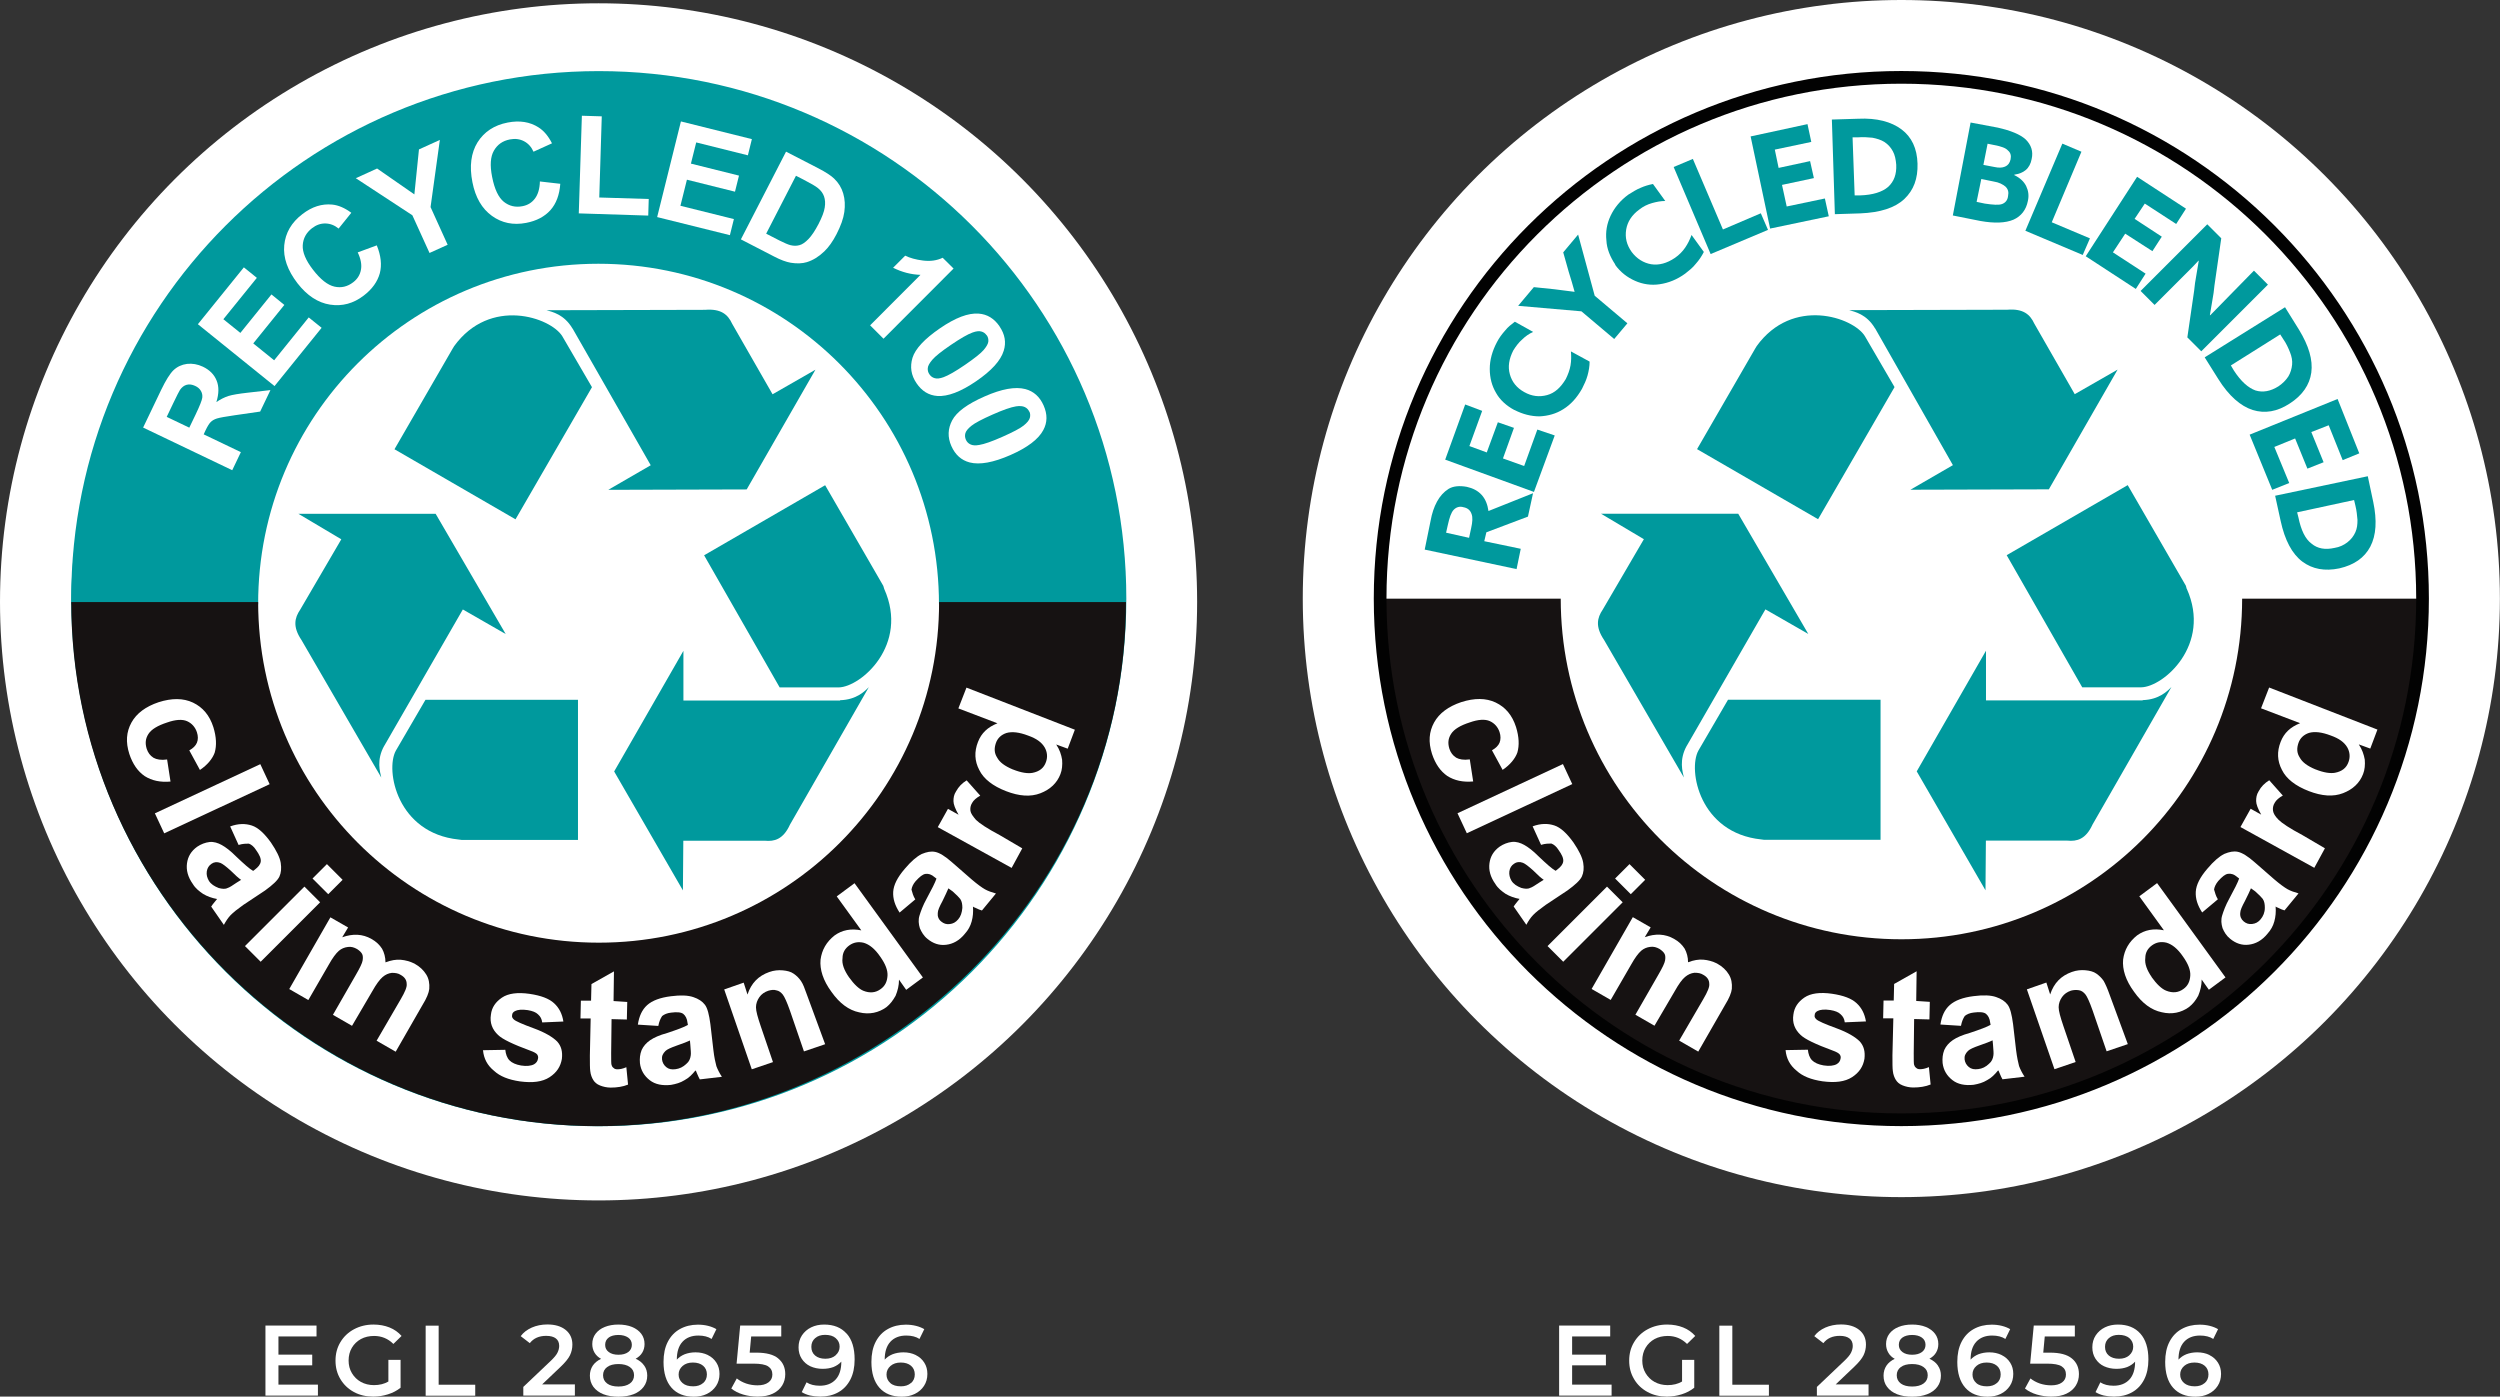 <?xml version="1.0" encoding="UTF-8"?> <svg xmlns="http://www.w3.org/2000/svg" id="Layer_1" data-name="Layer 1" viewBox="0 0 250.14 139.74"><rect x="0" y="0" width="250.14" height="139.74" fill="#333333" stroke="none"/><g><path d="m31.81,138.55v1.09h-5.25v-7.01h5.11v1.09h-3.81v1.82h3.38v1.07h-3.38v1.93h3.95Z" style="fill: #fff;"></path><path d="m38.85,136.06h1.23v2.79c-.36.29-.78.51-1.26.66-.48.15-.97.23-1.48.23-.71,0-1.36-.15-1.93-.46-.57-.31-1.02-.74-1.35-1.29-.33-.55-.49-1.16-.49-1.85s.16-1.3.49-1.85c.33-.55.78-.98,1.36-1.29.58-.31,1.23-.47,1.95-.47.59,0,1.12.1,1.6.29.48.19.88.48,1.21.85l-.82.8c-.53-.53-1.18-.8-1.93-.8-.49,0-.93.1-1.32.31-.38.21-.68.5-.9.87s-.33.8-.33,1.28.11.89.33,1.26c.22.37.52.67.9.88.38.21.82.32,1.31.32.55,0,1.03-.12,1.44-.36v-2.18Z" style="fill: #fff;"></path><path d="m42.59,132.64h1.3v5.91h3.66v1.1h-4.96v-7.01Z" style="fill: #fff;"></path><path d="m57.52,138.54v1.1h-5.16v-.87l2.78-2.64c.31-.3.53-.56.64-.79.11-.22.17-.45.17-.67,0-.33-.11-.58-.33-.75s-.54-.26-.97-.26c-.71,0-1.26.24-1.64.73l-.91-.7c.27-.37.64-.65,1.11-.86.46-.2.98-.31,1.56-.31.76,0,1.37.18,1.82.54s.68.85.68,1.47c0,.38-.08.74-.24,1.07s-.47.71-.92,1.14l-1.87,1.78h3.3Z" style="fill: #fff;"></path><path d="m64.46,136.64c.2.28.3.62.3,1,0,.43-.12.8-.36,1.12-.24.32-.57.57-1.01.74s-.94.25-1.51.25-1.08-.08-1.51-.25-.76-.42-1-.74c-.23-.32-.35-.69-.35-1.12,0-.38.1-.71.29-1,.19-.28.47-.51.83-.68-.28-.15-.5-.36-.65-.61-.15-.25-.23-.54-.23-.87,0-.39.11-.74.33-1.03.22-.29.52-.52.92-.68s.85-.24,1.36-.24.98.08,1.37.24.7.39.92.68c.22.29.33.64.33,1.03,0,.33-.08.61-.23.86-.15.25-.37.45-.66.61.37.17.65.39.85.68Zm-1.44,1.79c.28-.2.42-.48.42-.83s-.14-.62-.42-.82c-.28-.2-.66-.3-1.14-.3s-.86.1-1.13.3c-.27.2-.41.47-.41.82s.14.63.41.83c.27.2.65.3,1.13.3s.86-.1,1.14-.3Zm-2.11-4.6c-.24.17-.36.42-.36.73s.12.54.36.72.56.27.97.27.74-.09.98-.27.36-.42.36-.72-.12-.56-.37-.73-.57-.26-.98-.26-.73.09-.97.26Z" style="fill: #fff;"></path><path d="m70.82,135.58c.37.18.65.43.86.76s.31.7.31,1.13c0,.45-.11.85-.34,1.2-.23.34-.53.61-.92.8-.39.19-.82.28-1.3.28-.96,0-1.71-.3-2.24-.9-.53-.6-.8-1.46-.8-2.58,0-.79.14-1.46.43-2.02.29-.56.69-.98,1.21-1.27.52-.29,1.12-.44,1.8-.44.36,0,.7.04,1.02.12.32.08.59.19.83.33l-.48.98c-.35-.23-.79-.34-1.33-.34-.67,0-1.2.21-1.58.62-.38.41-.57,1.01-.57,1.79h0c.21-.23.47-.41.79-.54.32-.12.68-.19,1.08-.19.46,0,.87.09,1.24.27Zm-.47,2.81c.25-.22.38-.51.38-.87s-.13-.66-.38-.87-.59-.32-1.02-.32-.76.11-1.03.34c-.26.23-.4.51-.4.86s.13.62.39.85.61.33,1.07.33c.41,0,.74-.11.99-.33Z" style="fill: #fff;"></path><path d="m77.86,135.92c.47.38.71.91.71,1.57,0,.42-.1.8-.31,1.14-.21.34-.52.61-.93.81-.41.2-.92.3-1.53.3-.5,0-.98-.07-1.45-.21-.47-.14-.86-.34-1.18-.6l.55-1.01c.26.21.57.38.94.51.36.12.74.18,1.13.18.46,0,.82-.09,1.09-.29.26-.19.4-.45.4-.79,0-.36-.14-.63-.43-.82-.28-.18-.77-.27-1.46-.27h-1.69l.36-3.81h4.11v1.09h-3.01l-.15,1.62h.67c.99,0,1.72.19,2.19.58Z" style="fill: #fff;"></path><path d="m84.72,133.44c.53.6.79,1.46.79,2.58,0,.79-.14,1.46-.43,2.02-.29.56-.69.98-1.21,1.27-.52.29-1.12.43-1.8.43-.36,0-.7-.04-1.02-.11-.32-.08-.59-.19-.83-.34l.48-.98c.35.23.79.34,1.33.34.67,0,1.2-.21,1.58-.62.38-.41.57-1.01.57-1.79h0c-.21.23-.47.41-.79.54-.32.12-.68.18-1.08.18-.46,0-.87-.09-1.24-.26-.37-.18-.65-.43-.86-.76s-.31-.7-.31-1.13c0-.45.11-.85.34-1.2.23-.34.53-.61.92-.8.39-.19.82-.28,1.3-.28.96,0,1.71.3,2.24.9Zm-1.11,2.16c.26-.23.4-.51.4-.86s-.13-.62-.39-.85-.61-.33-1.07-.33c-.41,0-.74.11-.99.33s-.38.5-.38.87.13.66.38.87.59.32,1.02.32.76-.11,1.03-.34Z" style="fill: #fff;"></path><path d="m91.62,135.58c.37.18.65.43.86.76.21.33.31.7.31,1.13,0,.45-.11.85-.34,1.2s-.53.61-.92.8c-.39.19-.82.28-1.3.28-.96,0-1.71-.3-2.24-.9s-.8-1.46-.8-2.58c0-.79.14-1.46.43-2.02.29-.56.69-.98,1.21-1.27.52-.29,1.12-.44,1.8-.44.36,0,.7.04,1.02.12.32.08.59.19.83.33l-.48.98c-.35-.23-.79-.34-1.33-.34-.67,0-1.2.21-1.58.62-.38.41-.57,1.01-.57,1.79h0c.21-.23.47-.41.79-.54.32-.12.68-.19,1.08-.19.46,0,.87.09,1.24.27Zm-.47,2.81c.25-.22.38-.51.38-.87s-.13-.66-.38-.87c-.25-.21-.59-.32-1.02-.32s-.76.11-1.03.34c-.26.23-.4.51-.4.86s.13.62.38.85.61.33,1.07.33c.41,0,.74-.11.99-.33Z" style="fill: #fff;"></path></g><g><path d="m161.25,138.55v1.09h-5.25v-7.01h5.11v1.09h-3.81v1.82h3.38v1.07h-3.38v1.93h3.95Z" style="fill: #fff;"></path><path d="m168.29,136.06h1.23v2.79c-.36.29-.78.51-1.26.66s-.97.23-1.48.23c-.71,0-1.36-.15-1.93-.46-.57-.31-1.03-.74-1.35-1.29-.33-.55-.49-1.16-.49-1.85s.16-1.3.49-1.85c.33-.55.78-.98,1.36-1.29.58-.31,1.23-.47,1.95-.47.59,0,1.12.1,1.6.29.48.19.88.48,1.21.85l-.82.8c-.54-.53-1.18-.8-1.93-.8-.49,0-.93.1-1.32.31-.38.21-.68.5-.9.87s-.33.8-.33,1.28.11.89.33,1.26c.22.37.52.67.9.88.38.21.82.32,1.31.32.55,0,1.03-.12,1.44-.36v-2.18Z" style="fill: #fff;"></path><path d="m172.03,132.64h1.3v5.91h3.66v1.1h-4.96v-7.01Z" style="fill: #fff;"></path><path d="m186.96,138.54v1.1h-5.17v-.87l2.78-2.64c.31-.3.53-.56.64-.79s.17-.45.17-.67c0-.33-.11-.58-.33-.75-.22-.17-.54-.26-.97-.26-.71,0-1.26.24-1.64.73l-.91-.7c.27-.37.64-.65,1.11-.86.46-.2.98-.31,1.56-.31.76,0,1.37.18,1.82.54.45.36.68.85.68,1.47,0,.38-.08.74-.24,1.07s-.47.71-.92,1.14l-1.87,1.78h3.3Z" style="fill: #fff;"></path><path d="m193.9,136.64c.2.28.3.62.3,1,0,.43-.12.8-.36,1.12s-.57.57-1.01.74-.94.25-1.51.25-1.08-.08-1.51-.25c-.43-.17-.76-.42-1-.74s-.35-.69-.35-1.12c0-.38.1-.71.29-1,.19-.28.47-.51.83-.68-.28-.15-.5-.36-.64-.61-.15-.25-.23-.54-.23-.87,0-.39.11-.74.33-1.03s.52-.52.92-.68c.39-.16.85-.24,1.36-.24s.98.08,1.37.24c.39.16.7.39.92.68.22.29.33.64.33,1.03,0,.33-.08.61-.23.86s-.37.45-.66.61c.37.17.65.39.85.68Zm-1.44,1.79c.28-.2.42-.48.42-.83s-.14-.62-.42-.82c-.28-.2-.66-.3-1.14-.3s-.86.1-1.13.3c-.27.2-.41.47-.41.82s.14.63.41.83c.27.2.65.3,1.13.3s.86-.1,1.14-.3Zm-2.11-4.6c-.24.17-.36.42-.36.73s.12.54.36.72c.24.18.56.27.97.27s.74-.09.98-.27.36-.42.36-.72-.12-.56-.37-.73c-.24-.17-.57-.26-.97-.26s-.73.09-.97.26Z" style="fill: #fff;"></path><path d="m200.27,135.58c.37.18.65.43.86.76.21.33.31.7.31,1.13,0,.45-.11.85-.34,1.2-.23.34-.53.61-.92.8-.39.19-.82.28-1.3.28-.96,0-1.71-.3-2.24-.9s-.8-1.46-.8-2.58c0-.79.14-1.46.43-2.02.29-.56.69-.98,1.21-1.27.52-.29,1.12-.44,1.8-.44.36,0,.7.04,1.02.12.32.08.59.19.83.33l-.48.98c-.35-.23-.79-.34-1.33-.34-.67,0-1.2.21-1.58.62-.38.41-.57,1.01-.57,1.79h0c.21-.23.47-.41.79-.54.32-.12.68-.19,1.08-.19.46,0,.87.09,1.24.27Zm-.47,2.81c.25-.22.38-.51.38-.87s-.13-.66-.38-.87-.59-.32-1.02-.32-.76.11-1.03.34c-.26.23-.39.51-.39.86s.13.62.38.85.61.33,1.07.33c.41,0,.74-.11.99-.33Z" style="fill: #fff;"></path><path d="m207.3,135.92c.47.38.71.91.71,1.57,0,.42-.1.8-.31,1.14-.21.34-.52.61-.93.81s-.92.3-1.53.3c-.5,0-.98-.07-1.45-.21s-.86-.34-1.18-.6l.55-1.01c.26.21.57.38.94.51.36.12.74.18,1.13.18.46,0,.82-.09,1.09-.29.26-.19.39-.45.39-.79,0-.36-.14-.63-.43-.82-.28-.18-.77-.27-1.46-.27h-1.69l.36-3.81h4.11v1.09h-3.01l-.15,1.62h.67c.99,0,1.72.19,2.19.58Z" style="fill: #fff;"></path><path d="m214.16,133.44c.53.6.8,1.46.8,2.58,0,.79-.14,1.46-.43,2.02-.29.56-.69.98-1.21,1.27-.52.29-1.12.43-1.8.43-.36,0-.7-.04-1.02-.11-.32-.08-.59-.19-.83-.34l.48-.98c.35.23.79.34,1.33.34.67,0,1.2-.21,1.58-.62s.57-1.01.57-1.79h0c-.21.23-.47.41-.79.54-.32.12-.68.18-1.08.18-.46,0-.87-.09-1.24-.26s-.65-.43-.86-.76-.31-.7-.31-1.13c0-.45.11-.85.34-1.2.23-.34.53-.61.92-.8s.82-.28,1.3-.28c.96,0,1.71.3,2.24.9Zm-1.11,2.16c.26-.23.39-.51.39-.86s-.13-.62-.38-.85c-.26-.22-.61-.33-1.07-.33-.41,0-.74.11-.99.33-.25.22-.38.5-.38.87s.13.66.38.87c.25.21.59.32,1.02.32s.76-.11,1.03-.34Z" style="fill: #fff;"></path><path d="m221.06,135.58c.37.18.65.43.86.76.21.33.31.7.31,1.13,0,.45-.11.85-.34,1.2s-.53.61-.92.8c-.39.19-.82.28-1.3.28-.96,0-1.71-.3-2.24-.9-.53-.6-.79-1.46-.79-2.58,0-.79.14-1.46.43-2.02.29-.56.69-.98,1.21-1.27s1.12-.44,1.8-.44c.36,0,.7.04,1.02.12.32.08.59.19.83.33l-.48.98c-.35-.23-.79-.34-1.33-.34-.67,0-1.2.21-1.58.62-.38.41-.57,1.01-.57,1.79h0c.21-.23.47-.41.79-.54.32-.12.68-.19,1.08-.19.46,0,.88.09,1.24.27Zm-.47,2.81c.25-.22.38-.51.38-.87s-.13-.66-.38-.87-.59-.32-1.02-.32-.76.11-1.03.34c-.26.23-.4.51-.4.86s.13.62.39.85c.26.22.61.33,1.07.33.41,0,.74-.11.99-.33Z" style="fill: #fff;"></path></g><g><circle cx="190.24" cy="59.89" r="59.89" style="fill: #fff;"></circle><g><path d="m190.24,93.98c-18.83,0-34.08-15.26-34.08-34.08h-18.06c0,28.81,23.33,52.15,52.15,52.15s52.15-23.33,52.15-52.15h-18.06c0,18.83-15.26,34.08-34.08,34.08Z" style="fill: #161212; fill-rule: evenodd;"></path><path d="m242.39,59.89c0,28.81-23.33,52.15-52.15,52.15s-52.15-23.33-52.15-52.15S161.43,7.74,190.24,7.74s52.15,23.33,52.15,52.15Z" style="fill: none; stroke: #020202; stroke-width: 1.27px;"></path><path d="m146.98,53.81l-2.29-.51.17-.76c.17-.76.34-1.27.59-1.53s.59-.38.98-.26c.42.08.68.3.81.68.13.34.09.81-.04,1.4l-.21.98Zm4.76,3.14l.42-2.04-3.65-.76.21-.89,4.16-1.57.51-2.34-4.46,1.78c-.09-.64-.3-1.19-.68-1.61s-.89-.68-1.49-.81c-.72-.13-1.36-.08-1.83.21-.47.3-.85.72-1.15,1.27s-.51,1.19-.64,1.91l-.59,2.89,9.18,1.95Z" style="fill: #00999d; fill-rule: evenodd;"></path><polygon points="153.48 49.22 155.56 43.57 153.82 42.98 152.5 46.63 150.38 45.87 151.48 42.81 149.87 42.25 148.76 45.27 147.02 44.63 148.3 41.11 146.6 40.47 144.6 45.99 153.48 49.22" style="fill: #00999d; fill-rule: evenodd;"></polygon><path d="m151.53,41.02c.81.42,1.66.64,2.51.64.85-.04,1.66-.26,2.38-.72.76-.47,1.36-1.15,1.87-2.04.21-.42.42-.85.55-1.32.13-.47.21-.93.21-1.4l-1.87-1.02c.04.47.04.93-.04,1.4s-.26.93-.47,1.36c-.51.85-1.1,1.4-1.87,1.61s-1.53.13-2.29-.3c-.76-.42-1.23-1.02-1.44-1.78s-.09-1.53.34-2.38c.26-.42.55-.81.89-1.1.34-.34.72-.59,1.1-.76l-1.83-1.02c-.34.26-.68.51-.98.89-.3.34-.59.72-.81,1.15-.47.89-.72,1.78-.72,2.68s.21,1.7.64,2.42c.38.68,1.02,1.27,1.83,1.7Z" style="fill: #00999d; fill-rule: evenodd;"></path><path d="m161.51,33.92l1.32-1.57-3.27-2.76-1.66-6.12-1.49,1.78.55,1.95c.21.68.42,1.36.59,2h0c-.34-.04-.68-.08-1.02-.13s-.68-.08-1.02-.13l-2.04-.21-1.57,1.87,6.33.55,3.27,2.76Z" style="fill: #00999d; fill-rule: evenodd;"></path><path d="m161.6,26.49c.55.76,1.23,1.27,2,1.61.76.34,1.61.47,2.46.34.89-.13,1.74-.47,2.55-1.06.38-.3.76-.59,1.06-.98.34-.38.59-.76.81-1.19l-1.23-1.7c-.17.47-.38.89-.64,1.27s-.59.72-1.02,1.02c-.81.55-1.61.76-2.38.64-.76-.13-1.44-.55-1.95-1.23-.51-.72-.68-1.44-.55-2.25.13-.76.55-1.44,1.32-2,.38-.3.81-.51,1.27-.64s.89-.21,1.32-.21l-1.23-1.7c-.42.08-.85.21-1.23.38-.42.17-.81.42-1.23.68-.81.59-1.4,1.32-1.78,2.12-.38.81-.51,1.61-.42,2.46.04.85.38,1.66.89,2.42Z" style="fill: #00999d; fill-rule: evenodd;"></path><polygon points="171.16 25.42 176.9 23 176.18 21.34 172.39 22.96 169.38 15.9 167.46 16.71 171.16 25.42" style="fill: #00999d; fill-rule: evenodd;"></polygon><polygon points="177.11 22.87 182.98 21.64 182.59 19.86 178.77 20.66 178.3 18.5 181.49 17.82 181.11 16.12 177.96 16.8 177.58 14.97 181.23 14.2 180.85 12.42 175.16 13.65 177.11 22.87" style="fill: #00999d; fill-rule: evenodd;"></polygon><path d="m185.57,19.56l-.21-5.82h.55c.51-.04,1.02,0,1.44.04.42.08.85.21,1.19.42.38.25.64.55.85.93.21.38.3.85.34,1.36.04.93-.21,1.66-.81,2.21-.59.51-1.53.81-2.8.85h-.55Zm-2,1.87l2.55-.08c2-.08,3.48-.55,4.42-1.44.94-.89,1.36-2.04,1.32-3.53-.04-1.53-.59-2.68-1.61-3.44-1.02-.76-2.46-1.15-4.33-1.06l-2.63.08.3,9.48Z" style="fill: #00999d; fill-rule: evenodd;"></path><path d="m197.77,20.2l.47-2.29,1.23.25c.55.08.94.3,1.19.51.26.25.34.55.26.93-.04.42-.26.68-.59.81s-.94.08-1.74-.04l-.81-.17Zm.68-3.7l.42-2.12.64.13c.72.13,1.19.3,1.4.55.26.21.34.51.26.89-.09.38-.26.59-.55.72-.3.13-.64.13-1.06.04l-1.1-.21Zm-3.06,5.06l2.76.55c1.4.25,2.51.21,3.31-.13.76-.34,1.27-.98,1.44-1.87.13-.55.04-1.06-.17-1.49s-.59-.81-1.19-1.1v-.04c.47-.08.85-.21,1.15-.47.3-.25.51-.64.59-1.1.17-.76-.04-1.4-.59-1.95-.55-.51-1.49-.89-2.8-1.19l-2.72-.51-1.78,9.31Z" style="fill: #00999d; fill-rule: evenodd;"></path><polygon points="202.65 23.09 208.39 25.51 209.11 23.85 205.29 22.24 208.26 15.18 206.35 14.37 202.65 23.09" style="fill: #00999d; fill-rule: evenodd;"></polygon><polygon points="208.69 25.64 213.7 28.91 214.68 27.38 211.41 25.25 212.64 23.38 215.36 25.13 216.3 23.68 213.58 21.9 214.6 20.37 217.74 22.41 218.72 20.88 213.83 17.69 208.69 25.64" style="fill: #00999d; fill-rule: evenodd;"></polygon><path d="m218.85,33.75l1.4,1.4,6.67-6.67-1.4-1.4-2.46,2.51c-.64.64-1.27,1.32-1.91,1.95h-.04c.09-.51.17-.98.25-1.49.09-.51.17-.98.21-1.49l.68-4.72-1.4-1.4-6.67,6.67,1.4,1.4,2.46-2.46c.34-.34.64-.64.98-.98s.64-.64.94-.98h.04c-.09.51-.17.98-.25,1.49-.09.51-.17.98-.21,1.49l-.68,4.67Z" style="fill: #00999d; fill-rule: evenodd;"></path><path d="m223.22,36.56l4.93-3.1.3.47c.3.42.51.89.68,1.32.17.42.25.85.21,1.23-.04.42-.17.85-.38,1.19-.25.38-.55.68-.98.98-.81.51-1.57.64-2.3.42-.72-.26-1.45-.89-2.17-2l-.3-.51Zm-2.63-.81l1.36,2.17c1.06,1.7,2.25,2.72,3.44,3.1,1.23.38,2.46.17,3.7-.64,1.27-.81,2-1.87,2.17-3.1.17-1.27-.25-2.68-1.23-4.29l-1.4-2.25-8.03,5.01Z" style="fill: #00999d; fill-rule: evenodd;"></path><polygon points="225.09 43.49 227.35 49.01 229.05 48.33 227.56 44.72 229.64 43.87 230.87 46.89 232.49 46.25 231.26 43.23 233 42.55 234.4 46.04 236.06 45.36 233.89 39.92 225.09 43.49" style="fill: #00999d; fill-rule: evenodd;"></polygon><path d="m229.85,51.26l5.69-1.23.13.55c.13.51.17,1.02.21,1.44,0,.47-.04.85-.21,1.23-.17.38-.42.72-.81,1.02-.34.26-.76.47-1.27.55-.94.21-1.7.08-2.3-.42-.64-.47-1.06-1.36-1.32-2.63l-.13-.51Zm-2.21-1.66l.55,2.51c.42,1.95,1.15,3.31,2.17,4.08,1.02.76,2.25.98,3.7.68,1.49-.34,2.51-1.06,3.1-2.17.6-1.15.68-2.63.3-4.46l-.55-2.59-9.26,1.95Z" style="fill: #00999d; fill-rule: evenodd;"></path><path d="m150.34,77.02l-1.06-1.95c.38-.21.64-.47.76-.76s.13-.68,0-1.06c-.17-.51-.51-.89-.98-1.1-.47-.21-1.15-.17-2,.13-.94.3-1.57.68-1.87,1.15-.3.47-.34.93-.17,1.49.13.38.34.68.68.89.3.17.76.26,1.36.17l.34,2.21c-1.02.09-1.87-.09-2.59-.55-.68-.47-1.19-1.19-1.53-2.21-.38-1.19-.3-2.21.21-3.14.51-.93,1.44-1.61,2.72-2.04,1.32-.42,2.46-.42,3.44.04.98.47,1.66,1.27,2.04,2.46.3.98.34,1.83.13,2.55-.21.59-.72,1.23-1.49,1.74Z" style="fill: #fff; fill-rule: evenodd;"></path><rect x="145.75" y="78.81" width="11.64" height="2.21" transform="translate(-19.57 71.54) rotate(-25)" style="fill: #fff;"></rect><path d="m154.46,88.03c-.26-.17-.59-.47-1.06-.94-.47-.42-.81-.68-1.02-.76-.34-.13-.64-.09-.89.09-.26.17-.42.42-.47.76-.04.34.04.64.21.94.21.34.55.55.98.72.34.09.64.13.89,0,.17-.04.51-.26.94-.55l.42-.26Zm-.26-3.48l-.85-1.87c.81-.3,1.53-.3,2.17-.09s1.27.81,1.91,1.7c.55.81.89,1.49.98,2.04.09.55.04.98-.13,1.36-.17.38-.68.85-1.44,1.4l-2.17,1.44c-.59.42-1.02.76-1.27,1.02s-.47.59-.68.98l-1.27-1.83c.09-.13.21-.3.42-.55.09-.09.13-.17.17-.21-.51-.09-.98-.26-1.4-.51-.38-.26-.76-.55-1.02-.98-.51-.72-.68-1.4-.59-2.08s.42-1.23,1.02-1.66c.38-.26.81-.42,1.23-.47s.85.09,1.23.3.89.59,1.44,1.15c.76.72,1.32,1.23,1.7,1.44l.17-.13c.34-.26.55-.51.59-.81.04-.3-.13-.68-.47-1.15-.21-.34-.47-.55-.72-.64-.25,0-.59,0-1.02.13Z" style="fill: #fff; fill-rule: evenodd;"></path><path d="m154.84,94.66l5.95-5.95,1.57,1.57-5.95,5.95-1.57-1.57Zm6.76-6.76l1.44-1.44,1.57,1.57-1.44,1.44-1.57-1.57Z" style="fill: #fff; fill-rule: evenodd;"></path><path d="m163.38,91.77l1.78,1.02-.59.98c1.06-.38,2.04-.34,2.93.17.47.26.81.59,1.06.98.21.38.34.85.34,1.36.55-.21,1.06-.3,1.53-.26s.94.17,1.36.38c.55.3.94.68,1.19,1.1.26.42.34.89.3,1.44-.04.38-.26.94-.68,1.61l-2.68,4.67-1.91-1.1,2.42-4.16c.42-.72.64-1.23.59-1.53,0-.38-.21-.68-.59-.89-.26-.17-.55-.21-.89-.21-.34.04-.64.17-.94.42s-.64.72-1.02,1.4l-2.04,3.48-1.91-1.1,2.29-3.99c.42-.72.64-1.19.68-1.44s.04-.47-.04-.64-.26-.34-.51-.51c-.3-.17-.59-.26-.94-.21-.34.04-.64.17-.89.38-.3.26-.64.72-1.02,1.4l-2.04,3.53-1.91-1.1,4.12-7.18Z" style="fill: #fff; fill-rule: evenodd;"></path><path d="m178.64,105.07l2.25-.04c.04.42.17.81.42,1.06s.64.42,1.15.51c.55.09,1.02.04,1.32-.13.21-.13.34-.3.38-.55.04-.17,0-.3-.09-.42s-.34-.26-.68-.38c-1.74-.64-2.8-1.15-3.23-1.57-.59-.55-.85-1.23-.72-2.04.09-.72.47-1.27,1.1-1.7s1.57-.55,2.76-.38c1.15.17,1.95.47,2.46.94.51.47.81,1.06.94,1.83l-2.12.09c-.04-.34-.17-.59-.42-.81-.21-.21-.55-.34-1.02-.42-.59-.09-1.02-.04-1.27.09-.17.09-.3.21-.3.42-.04.17.04.3.17.42.17.17.85.47,2,.89,1.15.42,1.91.89,2.34,1.32.42.47.55,1.02.47,1.74-.13.76-.51,1.36-1.23,1.83-.72.47-1.7.59-2.97.42-1.15-.17-2-.51-2.59-1.06-.68-.55-1.02-1.23-1.1-2.04Z" style="fill: #fff; fill-rule: evenodd;"></path><path d="m193.09,100.22l-.04,1.78-1.53-.04-.04,3.4c0,.68,0,1.1.04,1.19.04.13.09.21.21.3.09.09.21.13.38.13.21,0,.51-.04.89-.21l.17,1.74c-.51.21-1.1.3-1.74.3-.38,0-.76-.09-1.06-.21-.34-.13-.55-.34-.68-.55-.13-.21-.26-.51-.3-.89-.04-.26-.04-.81-.04-1.57l.09-3.7h-1.02l.04-1.78h1.02l.04-1.66,2.25-1.27-.04,2.97,1.36.09Z" style="fill: #fff; fill-rule: evenodd;"></path><path d="m199.38,104.09c-.26.13-.72.3-1.32.51s-.98.38-1.15.55c-.26.26-.38.51-.34.85.04.3.17.55.42.76s.55.26.94.21c.38-.04.76-.21,1.1-.55.26-.21.38-.51.42-.81.04-.21,0-.55-.04-1.1l-.04-.42Zm-3.19-1.45l-2.04-.13c.13-.85.42-1.49.94-1.95s1.32-.76,2.38-.89c.98-.13,1.74-.09,2.25.09.51.17.89.42,1.15.76s.42.98.55,1.95l.3,2.59c.09.72.21,1.27.3,1.61.13.34.3.68.55,1.06l-2.21.26c-.09-.13-.17-.34-.3-.64-.04-.13-.09-.21-.13-.26-.34.42-.68.76-1.1.98-.42.26-.85.38-1.36.47-.85.09-1.57-.04-2.12-.47s-.89-.98-.98-1.7c-.04-.47,0-.89.17-1.32.17-.38.47-.72.85-.98.38-.26.94-.51,1.7-.72,1.02-.34,1.7-.59,2.08-.81l-.04-.21c-.04-.42-.21-.72-.42-.89s-.64-.21-1.23-.13c-.38.04-.68.17-.89.34-.17.26-.3.55-.38.98Z" style="fill: #fff; fill-rule: evenodd;"></path><path d="m212.9,104.47l-2.12.72-1.4-4.08c-.3-.85-.55-1.4-.72-1.61-.17-.21-.38-.38-.64-.42s-.51-.04-.81.04c-.38.13-.68.34-.89.64s-.34.64-.34,1.02.17.98.47,1.87l1.23,3.61-2.12.72-2.76-7.99,1.95-.68.38,1.19c.38-1.15,1.1-1.87,2.17-2.25.47-.17.94-.21,1.36-.17s.81.13,1.1.34.51.42.72.72c.17.3.38.76.59,1.36l1.83,4.97Z" style="fill: #fff; fill-rule: evenodd;"></path><path d="m215.28,97.76c.51.72,1.02,1.19,1.45,1.36.64.26,1.23.21,1.74-.17.42-.3.64-.72.68-1.32.04-.55-.21-1.19-.72-1.91-.55-.81-1.1-1.23-1.66-1.4-.55-.13-1.02-.04-1.44.26-.42.3-.68.72-.68,1.27-.08.59.17,1.23.64,1.91Zm7.39.04l-1.66,1.23-.72-1.02c0,.59-.13,1.1-.34,1.61-.25.47-.55.85-.94,1.15-.76.55-1.7.76-2.72.51-1.02-.21-1.95-.89-2.76-2.04-.85-1.15-1.19-2.25-1.1-3.23.13-.98.59-1.78,1.4-2.42.76-.55,1.66-.72,2.68-.51l-2.46-3.4,1.78-1.32,6.84,9.43Z" style="fill: #fff; fill-rule: evenodd;"></path><path d="m225.22,88.88c-.13.3-.3.68-.6,1.27-.3.55-.47.94-.47,1.19-.04.34.09.64.34.85s.51.3.85.26.6-.17.85-.47c.25-.3.42-.68.42-1.15,0-.34-.04-.64-.21-.89-.13-.17-.38-.42-.76-.76l-.42-.3Zm-3.31,1.1l-1.57,1.32c-.47-.72-.68-1.4-.64-2.08s.42-1.44,1.15-2.29c.64-.76,1.19-1.23,1.7-1.49.51-.21.94-.3,1.36-.21s.98.42,1.7,1.06l1.95,1.7c.55.47,1.02.81,1.32.98.3.17.68.3,1.1.42l-1.4,1.7c-.17-.04-.38-.13-.64-.26-.13-.04-.21-.09-.25-.13.04.55,0,1.02-.13,1.49s-.34.85-.68,1.23c-.55.68-1.19,1.02-1.87,1.1-.68.09-1.32-.13-1.87-.59-.38-.3-.6-.68-.76-1.06-.13-.42-.17-.85-.04-1.27.13-.42.34-1.02.72-1.7.51-.94.85-1.61.98-2l-.17-.13c-.34-.3-.64-.38-.94-.34s-.6.3-.98.72c-.25.3-.38.59-.42.85.09.3.17.64.38.98Z" style="fill: #fff; fill-rule: evenodd;"></path><path d="m232.62,84.88l-1.06,1.95-7.39-4.08,1.02-1.83,1.06.59c-.34-.59-.51-1.06-.51-1.36,0-.34.04-.64.25-.98.25-.47.6-.81,1.06-1.1l1.36,1.53c-.38.21-.68.47-.81.72-.17.26-.21.55-.17.81s.21.55.55.89c.34.34,1.1.85,2.38,1.53l2.25,1.32Z" style="fill: #fff; fill-rule: evenodd;"></path><path d="m231.68,76.98c.85.34,1.49.42,1.95.34.68-.13,1.15-.47,1.36-1.1.17-.47.13-.98-.13-1.44-.3-.51-.81-.89-1.66-1.19-.89-.34-1.61-.42-2.17-.26-.51.17-.89.51-1.06,1.02s-.17.98.13,1.44c.25.47.76.85,1.57,1.19Zm6.2-3.99l-.72,1.91-1.15-.42c.34.51.51,1.02.6,1.53.04.51,0,1.02-.17,1.44-.34.89-1.02,1.53-2,1.91s-2.12.3-3.44-.21c-1.32-.51-2.25-1.23-2.68-2.12-.47-.89-.51-1.83-.13-2.8.34-.89.98-1.49,1.95-1.87l-3.91-1.49.81-2.08,10.84,4.21Z" style="fill: #fff; fill-rule: evenodd;"></path><path d="m168.78,74.6c-.81,1.44-.42,2.63-.3,3.19l-7.99-13.77c-.89-1.32-.68-2.21-.13-3.02l4.12-7.05-4.29-2.55h13.73l7.01,12.03-4.29-2.46-7.86,13.64Z" style="fill: #00999d; fill-rule: evenodd;"></path><path d="m176.22,83.99c-6.16-.64-7.35-6.93-6.29-8.88l2.97-5.1h15.26v14.02h-11.64l-.3-.04Z" style="fill: #00999d; fill-rule: evenodd;"></path><path d="m214.38,70.05c1.66-.04,2.51-.93,2.89-1.32l-7.9,13.77c-.68,1.49-1.57,1.7-2.51,1.61h-8.16l-.04,4.97-6.88-11.9,6.93-12.07v4.97h15.68v-.04Z" style="fill: #00999d; fill-rule: evenodd;"></path><path d="m218.8,58.91c2.51,5.61-2.34,9.82-4.55,9.86h-5.91l-7.56-13.22,12.11-7.01,5.82,10.07.08.3Z" style="fill: #00999d; fill-rule: evenodd;"></path><path d="m187.61,32.86c-.85-1.44-2.04-1.66-2.59-1.83l15.81-.04c1.61-.13,2.29.47,2.72,1.4l4.04,7.05,4.29-2.46-6.88,11.98-13.85.04,4.25-2.46-7.78-13.68Z" style="fill: #00999d; fill-rule: evenodd;"></path><path d="m175.75,34.65c3.61-5.01,9.69-2.89,10.84-1.02l2.97,5.1-7.65,13.22-12.11-7.01,5.82-10.07.13-.21Z" style="fill: #00999d; fill-rule: evenodd;"></path></g></g><g><g><circle cx="59.89" cy="60.22" r="59.89" style="fill: #fff;"></circle><g><path d="m59.87,26.39c18.83,0,34.08,15.26,34.08,34.08h18.7c0-28.81-23.88-52.44-52.66-52.44S7.13,31.7,7.13,60.47h18.7c-.04-18.83,15.21-34.08,34.04-34.08Z" style="fill: #00999d; fill-rule: evenodd;"></path><path d="m112.06,59.9c0,28.81-23.33,52.15-52.15,52.15S7.76,88.72,7.76,59.9,31.1,7.75,59.91,7.75s52.15,23.33,52.15,52.15Z" style="fill: none; stroke: #00999d; stroke-width: 1.27px;"></path><path d="m59.91,94.32c-18.83,0-34.08-15.26-34.08-34.08H7.13c0,28.81,23.88,52.44,52.66,52.44s52.87-23.67,52.87-52.44h-18.7c.04,18.83-15.21,34.08-34.04,34.08Z" style="fill: #161212; fill-rule: evenodd;"></path><path d="m20,77.03l-1.06-1.95c.38-.21.64-.47.76-.76.13-.3.13-.68,0-1.06-.17-.51-.51-.89-.98-1.1-.47-.21-1.15-.17-2,.13-.93.3-1.57.68-1.87,1.15-.3.47-.34.93-.17,1.49.13.38.34.68.68.89.3.17.76.26,1.36.17l.34,2.21c-1.02.09-1.87-.09-2.59-.55-.68-.47-1.19-1.19-1.53-2.21-.38-1.19-.3-2.21.21-3.14.51-.93,1.44-1.61,2.72-2.04,1.32-.42,2.46-.42,3.44.04.98.47,1.66,1.27,2.04,2.46.3.98.34,1.83.13,2.55-.21.59-.72,1.23-1.49,1.74Z" style="fill: #fff; fill-rule: evenodd;"></path><rect x="15.42" y="78.82" width="11.64" height="2.21" transform="translate(-31.79 16.46) rotate(-25)" style="fill: #fff;"></rect><path d="m24.13,88.04c-.25-.17-.59-.47-1.06-.94-.47-.42-.81-.68-1.02-.76-.34-.13-.64-.09-.89.09-.25.17-.42.42-.47.76s.04.64.21.94c.21.34.55.55.98.72.34.09.64.13.89,0,.17-.04.51-.26.93-.55l.42-.26Zm-.25-3.48l-.85-1.87c.81-.3,1.53-.3,2.17-.09.64.21,1.27.81,1.91,1.7.55.81.89,1.49.98,2.04.08.55.04.98-.13,1.36-.17.38-.68.85-1.44,1.4l-2.17,1.44c-.59.42-1.02.76-1.27,1.02-.25.26-.47.59-.68.98l-1.27-1.83c.08-.13.21-.3.42-.55.08-.09.13-.17.17-.21-.51-.09-.98-.26-1.4-.51-.38-.26-.76-.55-1.02-.98-.51-.72-.68-1.4-.59-2.08s.42-1.23,1.02-1.66c.38-.26.81-.42,1.23-.47s.85.09,1.23.3.89.59,1.44,1.15c.76.72,1.32,1.23,1.7,1.44l.17-.13c.34-.26.55-.51.59-.81.04-.3-.13-.68-.47-1.15-.21-.34-.47-.55-.72-.64-.26,0-.6,0-1.02.13Z" style="fill: #fff; fill-rule: evenodd;"></path><path d="m24.51,94.66l5.95-5.95,1.57,1.57-5.95,5.95-1.57-1.57Zm6.76-6.76l1.44-1.44,1.57,1.57-1.44,1.44-1.57-1.57Z" style="fill: #fff; fill-rule: evenodd;"></path><path d="m33.05,91.78l1.78,1.02-.59.98c1.06-.38,2.04-.34,2.93.17.47.26.81.59,1.06.98.21.38.34.85.34,1.36.55-.21,1.06-.3,1.53-.26s.93.17,1.36.38c.55.3.93.68,1.19,1.1.26.42.34.89.3,1.44-.04.38-.26.94-.68,1.61l-2.68,4.67-1.91-1.1,2.42-4.16c.42-.72.64-1.23.59-1.53,0-.38-.21-.68-.59-.89-.25-.17-.55-.21-.89-.21-.34.04-.64.17-.93.42s-.64.72-1.02,1.4l-2.04,3.48-1.91-1.1,2.29-3.99c.42-.72.64-1.19.68-1.44s.04-.47-.04-.64-.25-.34-.51-.51c-.3-.17-.59-.26-.93-.21-.34.04-.64.17-.89.38-.3.26-.64.72-1.02,1.4l-2.04,3.53-1.91-1.1,4.12-7.18Z" style="fill: #fff; fill-rule: evenodd;"></path><path d="m48.31,105.08l2.25-.04c.04.42.17.81.42,1.06s.64.42,1.15.51c.55.09,1.02.04,1.32-.13.21-.13.34-.3.38-.55.04-.17,0-.3-.08-.42s-.34-.26-.68-.38c-1.74-.64-2.8-1.15-3.23-1.57-.59-.55-.85-1.23-.72-2.04.08-.72.47-1.27,1.1-1.7s1.57-.55,2.76-.38c1.15.17,1.95.47,2.46.94.51.47.81,1.06.93,1.83l-2.12.09c-.04-.34-.17-.59-.42-.81-.21-.21-.55-.34-1.02-.42-.59-.09-1.02-.04-1.27.09-.17.09-.3.21-.3.42-.04.17.04.3.17.42.17.17.85.47,2,.89,1.15.42,1.91.89,2.34,1.32.42.47.55,1.02.47,1.74-.13.76-.51,1.36-1.23,1.83-.72.47-1.7.59-2.97.42-1.15-.17-2-.51-2.59-1.06-.68-.55-1.02-1.23-1.1-2.04Z" style="fill: #fff; fill-rule: evenodd;"></path><path d="m62.76,100.23l-.04,1.78-1.53-.04-.04,3.4c0,.68,0,1.1.04,1.19.04.13.08.21.21.3.08.09.21.13.38.13.21,0,.51-.04.89-.21l.17,1.74c-.51.21-1.1.3-1.74.3-.38,0-.76-.09-1.06-.21-.34-.13-.55-.34-.68-.55s-.26-.51-.3-.89c-.04-.26-.04-.81-.04-1.57l.08-3.7h-1.02l.04-1.78h1.02l.04-1.66,2.25-1.27-.04,2.97,1.36.09Z" style="fill: #fff; fill-rule: evenodd;"></path><path d="m69.05,104.1c-.26.13-.72.3-1.32.51-.59.21-.98.38-1.15.55-.26.26-.38.51-.34.85.04.3.17.55.42.76s.55.26.93.21.76-.21,1.1-.55c.26-.21.38-.51.42-.81.04-.21,0-.55-.04-1.1l-.04-.42Zm-3.19-1.45l-2.04-.13c.13-.85.42-1.49.93-1.95s1.32-.76,2.38-.89c.98-.13,1.74-.09,2.25.09.51.17.89.42,1.15.76.26.34.42.98.55,1.95l.3,2.59c.08.72.21,1.27.3,1.61.13.34.3.68.55,1.06l-2.21.26c-.08-.13-.17-.34-.3-.64-.04-.13-.08-.21-.13-.26-.34.42-.68.76-1.1.98-.42.26-.85.38-1.36.47-.85.09-1.57-.04-2.12-.47s-.89-.98-.98-1.7c-.04-.47,0-.89.17-1.32.17-.38.47-.72.85-.98.38-.26.93-.51,1.7-.72,1.02-.34,1.7-.59,2.08-.81l-.04-.21c-.04-.42-.21-.72-.42-.89s-.64-.21-1.23-.13c-.38.04-.68.17-.89.34-.17.26-.3.55-.38.98Z" style="fill: #fff; fill-rule: evenodd;"></path><path d="m82.56,104.48l-2.12.72-1.4-4.08c-.3-.85-.55-1.4-.72-1.61s-.38-.38-.64-.42c-.26-.09-.51-.04-.81.04-.38.13-.68.34-.89.64s-.34.64-.34,1.02.17.98.47,1.87l1.23,3.61-2.12.72-2.76-7.99,1.95-.68.38,1.19c.38-1.15,1.1-1.87,2.17-2.25.47-.17.93-.21,1.36-.17s.81.13,1.1.34c.3.21.51.42.72.72s.38.76.59,1.36l1.83,4.97Z" style="fill: #fff; fill-rule: evenodd;"></path><path d="m84.94,97.77c.51.72,1.02,1.19,1.44,1.36.64.26,1.23.21,1.74-.17.42-.3.64-.72.68-1.32.04-.55-.21-1.19-.72-1.91-.55-.81-1.1-1.23-1.66-1.4-.55-.13-1.02-.04-1.44.26s-.68.72-.68,1.27c-.09.59.17,1.23.64,1.91Zm7.39.04l-1.66,1.23-.72-1.02c0,.59-.13,1.1-.34,1.61-.26.47-.55.85-.93,1.15-.76.55-1.7.76-2.72.51-1.02-.21-1.95-.89-2.76-2.04-.85-1.15-1.19-2.25-1.1-3.23.13-.98.59-1.78,1.4-2.42.76-.55,1.66-.72,2.68-.51l-2.46-3.4,1.78-1.32,6.84,9.43Z" style="fill: #fff; fill-rule: evenodd;"></path><path d="m94.89,88.89c-.13.3-.3.68-.59,1.27-.3.55-.47.94-.47,1.19-.04.34.08.64.34.85s.51.3.85.26.59-.17.85-.47.38-.68.42-1.15c0-.34-.04-.64-.21-.89-.13-.17-.38-.42-.76-.76l-.42-.3Zm-3.31,1.1l-1.57,1.32c-.47-.72-.68-1.4-.64-2.08s.42-1.44,1.15-2.29c.64-.76,1.19-1.23,1.7-1.49.51-.21.93-.3,1.36-.21s.98.42,1.7,1.06l1.95,1.7c.55.47,1.02.81,1.32.98s.68.3,1.1.42l-1.4,1.7c-.17-.04-.38-.13-.64-.26-.13-.04-.21-.09-.26-.13.04.55,0,1.02-.13,1.49s-.34.85-.68,1.23c-.55.68-1.19,1.02-1.87,1.1-.68.09-1.32-.13-1.87-.59-.38-.3-.59-.68-.76-1.06-.13-.42-.17-.85-.04-1.27s.34-1.02.72-1.7c.51-.94.85-1.61.98-2l-.17-.13c-.34-.3-.64-.38-.93-.34s-.59.3-.98.72c-.26.3-.38.59-.42.85.08.3.17.64.38.98Z" style="fill: #fff; fill-rule: evenodd;"></path><path d="m102.28,84.89l-1.06,1.95-7.39-4.08,1.02-1.83,1.06.59c-.34-.59-.51-1.06-.51-1.36,0-.34.04-.64.26-.98.26-.47.59-.81,1.06-1.1l1.36,1.53c-.38.21-.68.47-.81.72-.17.26-.21.55-.17.81s.26.55.55.89c.34.34,1.1.85,2.38,1.53l2.25,1.32Z" style="fill: #fff; fill-rule: evenodd;"></path><path d="m101.35,76.99c.85.34,1.49.42,1.95.34.68-.13,1.15-.47,1.36-1.1.17-.47.13-.98-.13-1.44-.3-.51-.81-.89-1.66-1.19-.89-.34-1.61-.42-2.17-.26-.51.17-.89.51-1.06,1.02s-.17.98.13,1.44c.25.47.76.85,1.57,1.19Zm6.2-3.99l-.72,1.91-1.15-.42c.34.51.51,1.02.59,1.53.04.51,0,1.02-.17,1.44-.34.89-1.02,1.53-2,1.91-.98.38-2.12.3-3.44-.21s-2.25-1.23-2.68-2.12c-.47-.89-.51-1.83-.13-2.8.34-.89.98-1.49,1.95-1.87l-3.91-1.49.81-2.08,10.84,4.21Z" style="fill: #fff; fill-rule: evenodd;"></path><path d="m38.45,74.61c-.81,1.44-.42,2.63-.3,3.19l-7.99-13.77c-.89-1.32-.68-2.21-.13-3.02l4.12-7.05-4.29-2.55h13.73l7.01,12.03-4.29-2.46-7.86,13.64Z" style="fill: #00999d; fill-rule: evenodd;"></path><path d="m45.89,84c-6.16-.64-7.35-6.93-6.29-8.88l2.97-5.1h15.26v14.02h-11.64l-.3-.04Z" style="fill: #00999d; fill-rule: evenodd;"></path><path d="m84.05,70.06c1.66-.04,2.51-.93,2.89-1.32l-7.9,13.77c-.68,1.49-1.57,1.7-2.51,1.61h-8.16l-.04,4.97-6.88-11.9,6.93-12.07v4.97h15.68v-.04Z" style="fill: #00999d; fill-rule: evenodd;"></path><path d="m88.47,58.92c2.51,5.61-2.34,9.82-4.55,9.86h-5.91l-7.56-13.22,12.11-7.01,5.82,10.07.09.3Z" style="fill: #00999d; fill-rule: evenodd;"></path><path d="m57.28,32.87c-.85-1.44-2.04-1.66-2.59-1.83l15.85-.04c1.61-.13,2.29.47,2.72,1.4l4.04,7.05,4.29-2.46-6.88,11.98-13.85.04,4.25-2.46-7.82-13.68Z" style="fill: #00999d; fill-rule: evenodd;"></path><path d="m45.42,34.66c3.61-5.01,9.69-2.89,10.84-1.02l2.97,5.1-7.65,13.22-12.11-7.01,5.82-10.07.13-.21Z" style="fill: #00999d; fill-rule: evenodd;"></path></g></g><g><path d="m23.22,47.04l-8.9-4.26,1.81-3.78c.46-.95.87-1.61,1.23-1.96.37-.35.82-.56,1.35-.63.53-.06,1.06.03,1.59.28.67.32,1.13.78,1.37,1.38.25.6.24,1.32-.02,2.16.41-.28.81-.48,1.21-.61.39-.12,1.04-.23,1.94-.33l2.26-.26-1.03,2.15-2.56.37c-.91.13-1.5.24-1.76.32-.26.08-.47.2-.63.36-.16.16-.33.44-.53.86l-.17.37,3.72,1.78-.86,1.8Zm-4.28-4.25l.64-1.33c.41-.86.63-1.42.66-1.67.03-.25-.02-.48-.14-.68-.12-.21-.31-.38-.58-.5-.3-.14-.58-.18-.84-.11-.26.07-.48.24-.67.51-.09.14-.31.57-.66,1.3l-.67,1.4,2.26,1.08Z" style="fill: #fff;"></path><path d="m27.48,38.64l-7.68-6.2,4.6-5.69,1.3,1.05-3.35,4.14,1.7,1.37,3.11-3.85,1.29,1.05-3.11,3.85,2.09,1.69,3.46-4.29,1.29,1.04-4.72,5.84Z" style="fill: #fff;"></path><path d="m35.8,25.25l1.9-.7c.42,1.03.52,1.97.3,2.8-.23.83-.76,1.58-1.6,2.22-1.04.8-2.16,1.1-3.38.91-1.21-.19-2.3-.91-3.25-2.13-1-1.3-1.45-2.57-1.33-3.81.12-1.24.72-2.28,1.82-3.12.96-.74,1.95-1.05,2.98-.95.61.06,1.25.33,1.91.82l-1.27,1.58c-.4-.33-.84-.5-1.32-.51s-.92.15-1.34.47c-.58.45-.89,1.02-.93,1.71-.04.69.3,1.51,1.02,2.44.76.99,1.48,1.55,2.16,1.7.68.15,1.3,0,1.87-.44.42-.32.68-.74.77-1.23.1-.5,0-1.09-.32-1.76Z" style="fill: #fff;"></path><path d="m42.98,25.32l-1.72-3.78-5.66-3.71,2.13-.97,3.73,2.59.46-4.5,2.09-.95-.93,6.72,1.71,3.77-1.81.82Z" style="fill: #fff;"></path><path d="m54.05,18.16l2.01.23c-.08,1.11-.41,1.99-.99,2.64-.58.64-1.38,1.07-2.42,1.27-1.29.25-2.43.02-3.43-.7-1-.72-1.65-1.84-1.95-3.36-.32-1.61-.14-2.95.51-4,.66-1.05,1.67-1.72,3.02-1.98,1.19-.23,2.22-.07,3.09.49.52.33.97.86,1.34,1.59l-1.85.84c-.21-.48-.53-.83-.95-1.05-.42-.22-.89-.28-1.41-.18-.72.14-1.25.51-1.6,1.12-.35.6-.41,1.48-.18,2.63.24,1.23.63,2.05,1.17,2.49.54.43,1.17.58,1.87.44.52-.1.93-.35,1.24-.76s.48-.98.5-1.72Z" style="fill: #fff;"></path><path d="m57.91,21.37l.31-9.79,1.99.06-.25,8.12,4.95.15-.05,1.66-6.94-.22Z" style="fill: #fff;"></path><path d="m65.75,21.73l2.38-9.58,7.1,1.77-.4,1.62-5.17-1.29-.53,2.12,4.81,1.2-.4,1.61-4.81-1.2-.65,2.61,5.35,1.33-.4,1.61-7.28-1.81Z" style="fill: #fff;"></path><path d="m78.64,15.17l3.24,1.67c.73.38,1.26.72,1.58,1.03.44.42.74.91.91,1.49.17.58.2,1.19.11,1.85s-.36,1.4-.78,2.22c-.37.72-.78,1.3-1.23,1.73-.55.53-1.13.88-1.74,1.07-.46.14-1,.16-1.61.06-.46-.08-1.01-.28-1.66-.62l-3.33-1.72,4.52-8.78Zm1.01,2.4l-2.99,5.81,1.32.68c.5.25.87.41,1.11.47.32.08.63.08.9,0,.28-.07.58-.28.9-.61.32-.33.66-.84,1.01-1.51.35-.68.56-1.23.62-1.65.07-.42.04-.79-.07-1.11-.11-.31-.31-.59-.61-.83-.22-.18-.69-.46-1.41-.83l-.8-.41Z" style="fill: #fff;"></path><path d="m88.4,33.89l-1.34-1.34,5.04-5.05c-.95-.03-1.86-.27-2.74-.71l1.21-1.21c.46.23,1.06.4,1.79.49s1.38,0,1.96-.28l1.09,1.08-7,7.01Z" style="fill: #fff;"></path><path d="m100.01,32.66c.54.79.68,1.6.42,2.43-.3.99-1.23,2.01-2.77,3.06-1.54,1.05-2.83,1.54-3.87,1.47-.86-.06-1.56-.49-2.09-1.28-.54-.79-.67-1.64-.4-2.54.28-.9,1.2-1.89,2.76-2.96,1.53-1.05,2.82-1.54,3.86-1.46.86.06,1.55.49,2.09,1.27Zm-1.29.89c-.13-.19-.3-.32-.53-.38-.22-.07-.52-.03-.88.1-.48.17-1.19.58-2.15,1.23-.96.65-1.58,1.15-1.87,1.49-.29.34-.45.62-.46.85-.02.23.04.44.17.62.13.19.3.32.53.38.22.07.52.03.88-.1.47-.17,1.19-.58,2.14-1.23.96-.66,1.58-1.15,1.87-1.49.29-.34.45-.63.47-.85.02-.23-.03-.44-.16-.63Z" style="fill: #fff;"></path><path d="m104.42,40.57c.39.88.38,1.7-.03,2.46-.48.91-1.58,1.75-3.29,2.5-1.71.75-3.07,1-4.08.74-.83-.22-1.44-.76-1.83-1.64-.39-.88-.36-1.74.08-2.57.44-.84,1.52-1.64,3.26-2.4,1.7-.75,3.05-.99,4.06-.73.83.22,1.44.76,1.83,1.64Zm-1.43.63c-.09-.21-.24-.37-.45-.47-.21-.1-.5-.13-.89-.07-.5.08-1.28.35-2.34.82-1.06.47-1.76.84-2.11,1.12-.35.28-.55.53-.61.75-.06.22-.04.43.05.64.09.21.24.37.45.47.21.11.5.13.89.06.5-.08,1.27-.35,2.33-.82,1.06-.47,1.76-.84,2.11-1.12.35-.28.55-.53.62-.76.06-.22.05-.43-.04-.64Z" style="fill: #fff;"></path></g></g></svg> 